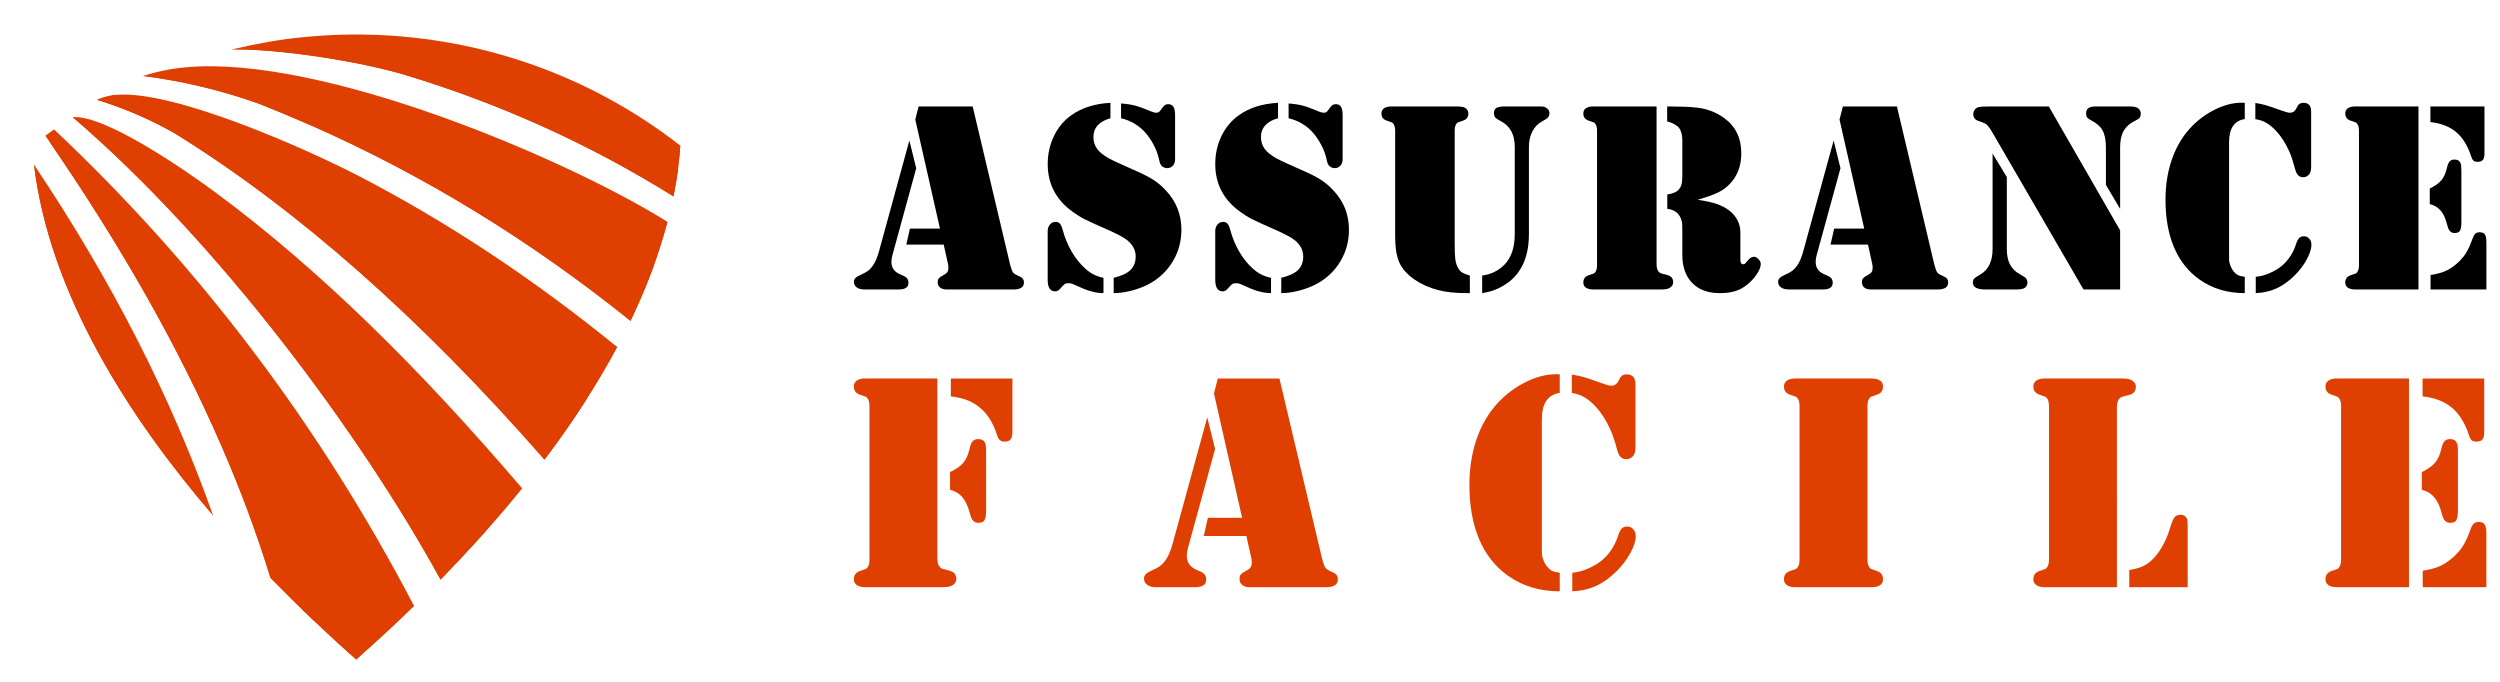 <?xml version="1.0" encoding="utf-8"?>
<!-- Generator: Adobe Illustrator 16.0.0, SVG Export Plug-In . SVG Version: 6.00 Build 0)  -->
<!DOCTYPE svg PUBLIC "-//W3C//DTD SVG 1.1//EN" "http://www.w3.org/Graphics/SVG/1.1/DTD/svg11.dtd">
<svg version="1.1" id="Calque_1" xmlns="http://www.w3.org/2000/svg" xmlns:xlink="http://www.w3.org/1999/xlink" x="0px" y="0px"
	 width="220px" height="60px" viewBox="0 0 220 60" enable-background="new 0 0 220 60" xml:space="preserve">
<g>
	<g>
		<g>
			<path fill="#DF3F00" d="M82.486,33.309v15.808c0,0.352,0.067,0.604,0.202,0.755c0.072,0.092,0.139,0.149,0.202,0.168
				c0.062,0.023,0.269,0.078,0.62,0.167c0.43,0.103,0.645,0.35,0.645,0.741c0,0.235-0.116,0.422-0.349,0.568
				c-0.172,0.105-0.454,0.159-0.849,0.159H82.5h-6h-0.35c-0.323,0-0.572-0.06-0.748-0.182c-0.174-0.121-0.261-0.294-0.261-0.516
				c0-0.368,0.179-0.612,0.538-0.731c0.296-0.096,0.469-0.155,0.518-0.178c0.05-0.021,0.101-0.076,0.156-0.157
				c0.107-0.143,0.16-0.37,0.16-0.684V35.756c0-0.313-0.053-0.543-0.16-0.687c-0.055-0.078-0.106-0.13-0.156-0.153
				c-0.049-0.022-0.221-0.085-0.518-0.183c-0.359-0.116-0.538-0.359-0.538-0.725c0-0.227,0.087-0.397,0.261-0.519
				c0.176-0.122,0.425-0.182,0.748-0.182h0.35H82.486z M83.603,43.104v-1.561c0.53-0.252,0.918-0.522,1.164-0.812
				c0.247-0.292,0.429-0.693,0.545-1.194c0.072-0.341,0.165-0.575,0.283-0.705c0.115-0.133,0.282-0.194,0.498-0.194
				c0.286,0,0.484,0.113,0.592,0.335c0.062,0.119,0.093,0.382,0.093,0.795v5.126c0,0.423-0.046,0.715-0.14,0.877
				c-0.095,0.159-0.268,0.237-0.519,0.237c-0.207,0-0.369-0.059-0.484-0.187c-0.118-0.124-0.211-0.335-0.283-0.633
				c-0.162-0.619-0.381-1.092-0.66-1.426C84.416,43.43,84.052,43.212,83.603,43.104z M83.671,33.309h5.422v4.696
				c0,0.305-0.053,0.524-0.16,0.659c-0.108,0.136-0.284,0.2-0.525,0.2c-0.181,0-0.32-0.046-0.424-0.141
				c-0.104-0.092-0.19-0.254-0.263-0.476c-0.134-0.441-0.31-0.844-0.525-1.213c-0.215-0.367-0.458-0.685-0.725-0.943
				c-0.369-0.356-0.772-0.633-1.212-0.819c-0.44-0.189-0.969-0.319-1.588-0.393V33.309z"/>
			<path fill="#DF3F00" d="M106.239,36.726l0.688,2.785l-2.382,8.693c-0.072,0.252-0.107,0.484-0.107,0.698
				c0,0.565,0.265,0.969,0.793,1.212l0.471,0.213c0.297,0.139,0.445,0.36,0.445,0.675c0,0.448-0.328,0.673-0.982,0.673h-3.418
				c-0.332,0-0.594-0.066-0.786-0.208c-0.194-0.138-0.29-0.327-0.29-0.57c0-0.26,0.197-0.479,0.592-0.65
				c0.369-0.155,0.638-0.305,0.814-0.435c0.174-0.13,0.342-0.305,0.505-0.533c0.25-0.364,0.458-0.854,0.618-1.467L106.239,36.726z
				 M107.167,33.309h5.424l3.741,15.808c0.071,0.281,0.152,0.527,0.242,0.741c0.081,0.171,0.261,0.308,0.539,0.419
				c0.232,0.098,0.395,0.198,0.484,0.296c0.089,0.096,0.134,0.234,0.134,0.405c0,0.465-0.349,0.697-1.05,0.697h-6.713
				c-0.269,0-0.484-0.064-0.646-0.194c-0.162-0.13-0.243-0.3-0.243-0.521c0-0.177,0.036-0.311,0.107-0.402
				c0.074-0.089,0.235-0.2,0.487-0.335c0.178-0.089,0.303-0.189,0.375-0.294c0.072-0.111,0.108-0.245,0.108-0.407
				c0-0.153-0.014-0.286-0.041-0.405l-0.432-1.948h-3.754l0.364-1.601h3.013l-2.476-10.941L107.167,33.309z"/>
			<path fill="#DF3F00" d="M137.258,32.942v1.629c-0.529,0.081-0.924,0.317-1.184,0.701c-0.26,0.386-0.39,0.938-0.39,1.655v11.114
				v0.58c0,0.207,0.043,0.424,0.129,0.651c0.085,0.229,0.194,0.425,0.329,0.584c0.144,0.182,0.296,0.308,0.458,0.384
				c0.162,0.075,0.381,0.128,0.658,0.157v1.639c-1.739,0-3.25-0.451-4.535-1.357c-1.129-0.798-1.982-1.872-2.555-3.222
				c-0.575-1.35-0.861-2.948-0.861-4.798c0-1.356,0.187-2.619,0.558-3.79c0.373-1.169,0.914-2.186,1.623-3.046
				c0.717-0.871,1.576-1.568,2.576-2.1c1.001-0.53,1.963-0.795,2.888-0.795L137.258,32.942z M138.321,34.585V32.96
				c0.44,0.069,0.796,0.146,1.071,0.228c0.272,0.081,0.77,0.251,1.486,0.51c0.457,0.163,0.763,0.244,0.917,0.244
				c0.259,0,0.457-0.119,0.59-0.349l0.175-0.324c0.108-0.217,0.31-0.326,0.604-0.326c0.243,0,0.432,0.074,0.562,0.217
				c0.128,0.144,0.193,0.354,0.193,0.634v5.596c0,0.359-0.081,0.622-0.242,0.779c-0.163,0.162-0.344,0.243-0.554,0.243
				c-0.213,0-0.388-0.067-0.518-0.208c-0.13-0.138-0.232-0.362-0.313-0.679c-0.188-0.709-0.374-1.264-0.553-1.669
				c-0.385-0.853-0.823-1.542-1.319-2.071c-0.332-0.36-0.665-0.634-0.993-0.828C139.094,34.764,138.725,34.642,138.321,34.585z
				 M138.362,52.037v-1.639c0.699-0.054,1.435-0.319,2.207-0.796c0.413-0.26,0.779-0.605,1.105-1.043
				c0.32-0.434,0.563-0.909,0.724-1.432c0.091-0.29,0.198-0.492,0.316-0.614c0.122-0.119,0.279-0.181,0.479-0.181
				c0.214,0,0.394,0.081,0.538,0.243c0.142,0.162,0.214,0.362,0.214,0.603c0,0.407-0.153,0.896-0.462,1.469
				c-0.31,0.574-0.709,1.104-1.191,1.588c-0.594,0.593-1.2,1.034-1.825,1.317C139.846,51.84,139.143,52.003,138.362,52.037z"/>
			<path fill="#DF3F00" d="M164.348,51.675h-6.001h-0.35c-0.322,0-0.571-0.06-0.746-0.182c-0.174-0.121-0.264-0.294-0.264-0.516
				c0-0.368,0.179-0.612,0.539-0.731c0.294-0.096,0.471-0.155,0.52-0.178c0.048-0.021,0.101-0.076,0.151-0.157
				c0.111-0.143,0.162-0.37,0.162-0.684V35.756c0-0.313-0.051-0.543-0.162-0.687c-0.051-0.078-0.104-0.13-0.151-0.153
				c-0.049-0.022-0.226-0.085-0.52-0.183c-0.36-0.116-0.539-0.359-0.539-0.725c0-0.227,0.09-0.397,0.264-0.519
				c0.175-0.122,0.424-0.182,0.746-0.182h0.35h6.001h0.349c0.325,0,0.574,0.06,0.75,0.182c0.173,0.121,0.26,0.292,0.26,0.519
				c0,0.365-0.179,0.608-0.538,0.725c-0.295,0.098-0.468,0.16-0.517,0.183c-0.049,0.023-0.1,0.075-0.157,0.153
				c-0.104,0.144-0.157,0.373-0.157,0.687v13.472c0,0.313,0.053,0.541,0.157,0.684c0.058,0.081,0.108,0.136,0.157,0.157
				c0.049,0.022,0.222,0.082,0.517,0.178c0.359,0.119,0.538,0.363,0.538,0.731c0,0.222-0.087,0.395-0.26,0.516
				c-0.176,0.122-0.425,0.182-0.75,0.182H164.348z"/>
			<path fill="#DF3F00" d="M186.286,51.675h-5.988h-0.352c-0.319,0-0.568-0.06-0.743-0.182c-0.178-0.121-0.267-0.294-0.267-0.516
				c0-0.368,0.182-0.612,0.541-0.731c0.296-0.096,0.469-0.155,0.518-0.178c0.052-0.021,0.103-0.076,0.153-0.157
				c0.111-0.143,0.163-0.37,0.163-0.684V35.756c0-0.313-0.052-0.543-0.163-0.687c-0.051-0.078-0.102-0.13-0.153-0.153
				c-0.049-0.022-0.222-0.085-0.518-0.183c-0.359-0.116-0.541-0.359-0.541-0.725c0-0.227,0.089-0.397,0.267-0.519
				c0.175-0.122,0.424-0.182,0.743-0.182h0.352h6.003h0.453c0.397,0,0.683,0.052,0.854,0.162c0.229,0.141,0.348,0.331,0.348,0.563
				c0,0.397-0.216,0.645-0.646,0.741c-0.353,0.082-0.558,0.136-0.62,0.163c-0.065,0.023-0.13,0.081-0.203,0.162
				c-0.132,0.159-0.2,0.411-0.2,0.748V51.675z M187.376,51.675v-1.51c0.441-0.074,0.787-0.167,1.041-0.267
				c0.257-0.098,0.5-0.241,0.735-0.431c0.374-0.295,0.723-0.703,1.033-1.223c0.317-0.522,0.571-1.098,0.769-1.736
				c0.144-0.493,0.276-0.819,0.397-0.978c0.122-0.156,0.298-0.231,0.533-0.231c0.252,0,0.433,0.1,0.552,0.309
				c0.051,0.098,0.079,0.294,0.079,0.59v5.477H187.376z"/>
			<path fill="#DF3F00" d="M211.989,33.309v18.366h-5.986h-0.353c-0.321,0-0.569-0.06-0.743-0.182
				c-0.175-0.121-0.265-0.294-0.265-0.516c0-0.368,0.182-0.612,0.538-0.731c0.295-0.096,0.468-0.155,0.52-0.178
				c0.049-0.021,0.1-0.076,0.154-0.157c0.107-0.143,0.162-0.37,0.162-0.684V35.756c0-0.313-0.055-0.543-0.162-0.687
				c-0.055-0.078-0.105-0.13-0.154-0.153c-0.052-0.022-0.225-0.085-0.52-0.183c-0.356-0.116-0.538-0.359-0.538-0.725
				c0-0.227,0.09-0.397,0.265-0.519c0.174-0.122,0.422-0.182,0.743-0.182h0.353H211.989z M213.119,43.104v-1.561
				c0.522-0.252,0.906-0.522,1.158-0.82c0.252-0.294,0.436-0.692,0.552-1.186c0.073-0.341,0.166-0.575,0.284-0.705
				c0.113-0.133,0.285-0.194,0.498-0.194c0.283,0,0.483,0.113,0.593,0.335c0.062,0.119,0.092,0.382,0.092,0.795v5.126
				c0,0.423-0.047,0.715-0.139,0.877c-0.097,0.159-0.271,0.237-0.522,0.237c-0.205,0-0.367-0.059-0.481-0.187
				c-0.118-0.124-0.211-0.335-0.283-0.633c-0.154-0.619-0.371-1.092-0.655-1.426C213.936,43.43,213.569,43.212,213.119,43.104z
				 M213.187,33.309h5.423v4.76c0,0.282-0.054,0.482-0.162,0.609c-0.104,0.124-0.275,0.187-0.512,0.187
				c-0.196,0-0.341-0.041-0.43-0.122c-0.088-0.078-0.173-0.242-0.254-0.494c-0.341-1.042-0.842-1.837-1.501-2.383
				c-0.661-0.547-1.516-0.874-2.564-0.985V33.309z M213.2,51.675v-1.452c0.585-0.089,1.066-0.213,1.448-0.377
				c0.381-0.162,0.765-0.407,1.149-0.74c0.387-0.333,0.695-0.676,0.922-1.028c0.228-0.356,0.447-0.824,0.655-1.409
				c0.097-0.286,0.199-0.479,0.308-0.584c0.109-0.103,0.254-0.154,0.441-0.154c0.251,0,0.431,0.072,0.527,0.222
				c0.098,0.146,0.149,0.409,0.149,0.773v4.75H213.2z"/>
		</g>
		<g>
			<path d="M80.025,12.363l0.602,2.443l-2.088,7.625c-0.063,0.219-0.095,0.424-0.095,0.613c0,0.496,0.232,0.85,0.696,1.063
				l0.414,0.188c0.259,0.116,0.39,0.315,0.39,0.59c0,0.396-0.288,0.589-0.861,0.589h-2.999c-0.291,0-0.521-0.061-0.69-0.182
				c-0.169-0.123-0.253-0.291-0.253-0.502c0-0.229,0.172-0.418,0.519-0.566c0.322-0.141,0.56-0.269,0.714-0.384
				c0.152-0.112,0.3-0.269,0.443-0.466c0.219-0.322,0.401-0.752,0.542-1.285L80.025,12.363z M80.839,9.367h4.757l3.281,13.865
				c0.063,0.246,0.133,0.461,0.212,0.65c0.072,0.148,0.229,0.271,0.473,0.365c0.203,0.088,0.346,0.174,0.424,0.26
				c0.08,0.087,0.119,0.204,0.119,0.354c0,0.409-0.308,0.613-0.921,0.613h-5.89c-0.235,0-0.424-0.057-0.565-0.169
				c-0.141-0.114-0.213-0.267-0.213-0.455c0-0.157,0.032-0.276,0.095-0.354c0.063-0.077,0.204-0.176,0.425-0.295
				c0.156-0.08,0.267-0.166,0.331-0.26c0.063-0.095,0.094-0.211,0.094-0.354c0-0.133-0.011-0.251-0.036-0.354l-0.378-1.71h-3.291
				l0.319-1.404h2.644l-2.173-9.595L80.839,9.367z"/>
			<path d="M97.719,9.049v1.356c-0.487,0.135-0.859,0.339-1.114,0.62c-0.256,0.279-0.383,0.623-0.383,1.033
				c0,0.394,0.105,0.736,0.317,1.031c0.212,0.295,0.56,0.578,1.039,0.844c0.33,0.182,1.079,0.527,2.242,1.039
				c0.709,0.307,1.257,0.585,1.647,0.832c0.389,0.248,0.757,0.557,1.103,0.926c0.93,0.977,1.394,2.137,1.394,3.481
				c0,1.017-0.252,1.944-0.755,2.785c-0.504,0.842-1.196,1.503-2.077,1.983c-0.474,0.251-0.989,0.45-1.552,0.596
				c-0.563,0.146-1.088,0.219-1.575,0.219v-1.346c0.684-0.166,1.178-0.396,1.48-0.691c0.303-0.294,0.455-0.693,0.455-1.197
				c0-0.526-0.236-0.991-0.708-1.393c-0.315-0.26-0.912-0.582-1.793-0.967c-0.967-0.426-1.631-0.729-1.989-0.91
				c-0.358-0.18-0.702-0.393-1.032-0.637c-1.478-1.053-2.219-2.459-2.219-4.214c0-0.896,0.186-1.725,0.556-2.483
				c0.368-0.758,0.885-1.37,1.545-1.834C95.218,9.477,96.358,9.119,97.719,9.049z M97.106,24.449v1.346
				c-0.646,0-1.358-0.186-2.136-0.555c-0.292-0.135-0.492-0.222-0.601-0.26c-0.112-0.041-0.218-0.059-0.319-0.059
				c-0.158,0-0.277,0.025-0.354,0.076c-0.08,0.052-0.205,0.178-0.378,0.383c-0.142,0.173-0.295,0.261-0.46,0.261
				c-0.44,0-0.662-0.338-0.662-1.017V20.33c0-0.221,0.063-0.408,0.189-0.561s0.284-0.234,0.473-0.242
				c0.173-0.008,0.308,0.043,0.407,0.148s0.184,0.293,0.253,0.56c0.182,0.678,0.443,1.312,0.786,1.901
				c0.342,0.59,0.741,1.09,1.198,1.497C95.965,24.061,96.5,24.33,97.106,24.449z M98.653,10.405V9.107
				c0.471,0.031,0.88,0.094,1.227,0.183c0.347,0.091,0.838,0.271,1.475,0.538c0.158,0.063,0.288,0.094,0.39,0.094
				c0.149,0,0.259-0.051,0.33-0.153l0.26-0.342c0.125-0.175,0.278-0.261,0.46-0.261c0.212,0,0.369,0.078,0.465,0.23
				c0.099,0.153,0.148,0.396,0.148,0.727v3.893c0,0.229-0.064,0.416-0.194,0.562s-0.297,0.218-0.502,0.218
				c-0.157,0-0.302-0.051-0.437-0.152c-0.07-0.063-0.127-0.141-0.171-0.23c-0.043-0.09-0.084-0.242-0.124-0.455
				c-0.087-0.385-0.236-0.783-0.448-1.191c-0.212-0.409-0.46-0.774-0.745-1.098C100.221,11.031,99.51,10.61,98.653,10.405z"/>
			<path d="M112.465,9.049v1.356c-0.489,0.135-0.859,0.339-1.116,0.62c-0.256,0.279-0.383,0.623-0.383,1.033
				c0,0.394,0.105,0.736,0.317,1.031c0.212,0.295,0.56,0.578,1.04,0.844c0.331,0.182,1.078,0.527,2.243,1.039
				c0.708,0.307,1.257,0.585,1.646,0.832c0.39,0.248,0.757,0.557,1.104,0.926c0.928,0.977,1.393,2.137,1.393,3.481
				c0,1.017-0.252,1.944-0.755,2.785c-0.503,0.842-1.196,1.503-2.077,1.983c-0.471,0.251-0.989,0.45-1.552,0.596
				c-0.563,0.146-1.088,0.219-1.575,0.219v-1.346c0.685-0.166,1.177-0.396,1.481-0.691c0.302-0.294,0.453-0.693,0.453-1.197
				c0-0.526-0.236-0.991-0.707-1.393c-0.315-0.26-0.914-0.582-1.795-0.967c-0.967-0.426-1.631-0.729-1.989-0.91
				c-0.358-0.18-0.701-0.393-1.032-0.637c-1.478-1.053-2.218-2.459-2.218-4.214c0-0.896,0.184-1.725,0.554-2.483
				c0.37-0.758,0.885-1.37,1.546-1.834C109.962,9.477,111.104,9.119,112.465,9.049z M111.85,24.449v1.346
				c-0.644,0-1.356-0.186-2.135-0.555c-0.292-0.135-0.493-0.222-0.602-0.26c-0.11-0.041-0.216-0.059-0.319-0.059
				c-0.158,0-0.275,0.025-0.354,0.076c-0.08,0.052-0.205,0.178-0.377,0.383c-0.143,0.173-0.295,0.261-0.461,0.261
				c-0.44,0-0.66-0.338-0.66-1.017V20.33c0-0.221,0.063-0.408,0.189-0.561s0.282-0.234,0.471-0.242
				c0.173-0.008,0.31,0.043,0.407,0.148c0.099,0.105,0.184,0.293,0.255,0.56c0.18,0.678,0.442,1.312,0.784,1.901
				s0.741,1.09,1.198,1.497C110.71,24.061,111.246,24.33,111.85,24.449z M113.397,10.405V9.107c0.471,0.031,0.88,0.094,1.227,0.183
				c0.347,0.091,0.838,0.271,1.476,0.538c0.157,0.063,0.286,0.094,0.389,0.094c0.149,0,0.261-0.051,0.33-0.153l0.26-0.342
				c0.125-0.175,0.28-0.261,0.46-0.261c0.212,0,0.369,0.078,0.465,0.23c0.099,0.153,0.148,0.396,0.148,0.727v3.893
				c0,0.229-0.064,0.416-0.194,0.562s-0.297,0.218-0.501,0.218c-0.157,0-0.302-0.051-0.436-0.152
				c-0.072-0.063-0.129-0.141-0.172-0.23c-0.043-0.09-0.085-0.242-0.124-0.455c-0.086-0.385-0.236-0.783-0.448-1.191
				c-0.212-0.409-0.46-0.774-0.743-1.098C114.967,11.031,114.254,10.61,113.397,10.405z"/>
			<path d="M122.773,20.768v-9.253c0-0.274-0.049-0.476-0.142-0.603c-0.047-0.07-0.094-0.115-0.137-0.135
				c-0.043-0.02-0.194-0.074-0.453-0.16c-0.315-0.103-0.473-0.311-0.473-0.623c0-0.206,0.077-0.362,0.23-0.469
				c0.153-0.105,0.373-0.158,0.655-0.158h0.308h5.263h0.306l0.425,0.047c0.135,0.04,0.244,0.109,0.331,0.213
				c0.086,0.102,0.13,0.225,0.13,0.367c0,0.313-0.157,0.521-0.471,0.623c-0.259,0.086-0.412,0.141-0.455,0.16
				c-0.043,0.02-0.088,0.064-0.135,0.135c-0.096,0.127-0.142,0.328-0.142,0.603v9.902c0,0.667,0.018,1.134,0.055,1.397
				c0.034,0.265,0.107,0.502,0.217,0.713c0.102,0.199,0.216,0.34,0.341,0.426c0.126,0.087,0.367,0.185,0.721,0.295v1.547h-0.261
				c-1.023,0-1.872-0.092-2.548-0.272c-0.795-0.212-1.491-0.526-2.089-0.944c-0.598-0.418-1.022-0.885-1.273-1.404
				C122.906,22.623,122.773,21.821,122.773,20.768z M130.43,25.795v-1.547c0.788-0.102,1.444-0.426,1.971-0.969
				c0.599-0.619,0.897-1.514,0.897-2.678v-7.695c0-1.076-0.414-1.828-1.24-2.253c-0.244-0.126-0.403-0.233-0.478-0.324
				c-0.076-0.091-0.111-0.223-0.111-0.396c0-0.205,0.073-0.35,0.223-0.438c0.151-0.085,0.394-0.129,0.732-0.129h2.892
				c0.244,0,0.405,0.006,0.489,0.018c0.084,0.012,0.163,0.042,0.242,0.089c0.206,0.117,0.305,0.278,0.305,0.483
				c0,0.173-0.061,0.318-0.188,0.438c-0.039,0.039-0.207,0.146-0.507,0.318c-0.347,0.188-0.618,0.479-0.813,0.867
				c-0.199,0.389-0.298,0.832-0.298,1.326v7.707c0,1.322-0.288,2.408-0.872,3.256c-0.425,0.631-1.034,1.133-1.829,1.512
				C131.453,25.569,130.982,25.709,130.43,25.795z"/>
			<path d="M145.778,9.367v13.865c0,0.309,0.058,0.527,0.177,0.662c0.063,0.078,0.121,0.127,0.177,0.147
				c0.054,0.021,0.236,0.069,0.542,0.147c0.378,0.086,0.567,0.303,0.567,0.65c0,0.203-0.104,0.369-0.308,0.494
				c-0.148,0.096-0.397,0.141-0.744,0.141h-0.399h-5.266h-0.307c-0.282,0-0.5-0.053-0.654-0.158c-0.152-0.105-0.23-0.258-0.23-0.455
				c0-0.322,0.158-0.535,0.474-0.637c0.259-0.087,0.41-0.139,0.453-0.158c0.043-0.021,0.09-0.065,0.137-0.138
				c0.095-0.125,0.143-0.325,0.143-0.601V11.515c0-0.274-0.048-0.476-0.143-0.603c-0.047-0.07-0.094-0.115-0.137-0.135
				s-0.194-0.074-0.453-0.16c-0.315-0.103-0.474-0.314-0.474-0.637c0-0.195,0.078-0.349,0.23-0.455
				c0.154-0.105,0.372-0.158,0.654-0.158h0.307H145.778z M149.4,17.58c0.724,0.11,1.279,0.232,1.671,0.366
				c0.39,0.134,0.739,0.314,1.057,0.542c0.329,0.245,0.583,0.537,0.76,0.875c0.178,0.338,0.265,0.695,0.265,1.074v2.441
				c0,0.252,0.083,0.378,0.249,0.378c0.063,0,0.115-0.019,0.159-0.053c0.043-0.036,0.103-0.104,0.183-0.207
				c0.197-0.267,0.398-0.401,0.604-0.401c0.133,0,0.266,0.071,0.399,0.213c0.132,0.142,0.201,0.282,0.201,0.424
				c0,0.246-0.117,0.541-0.347,0.893c-0.233,0.35-0.524,0.664-0.869,0.937c-0.323,0.263-0.672,0.448-1.05,0.562
				c-0.378,0.112-0.823,0.172-1.335,0.172c-1.036,0-1.849-0.297-2.431-0.891c-0.584-0.596-0.871-1.422-0.871-2.486v-1.98
				c0-0.441-0.006-0.697-0.014-0.769c-0.041-0.315-0.148-0.587-0.331-0.813c-0.228-0.274-0.555-0.437-0.979-0.483v-1.264
				c0.425-0.063,0.729-0.173,0.911-0.33c0.154-0.142,0.263-0.304,0.321-0.483c0.063-0.182,0.092-0.449,0.092-0.804v-3.128
				c0-0.494-0.099-0.864-0.289-1.107c-0.194-0.244-0.542-0.438-1.046-0.579v-1.31h0.306c0.874,0,1.618,0.031,2.23,0.094
				c0.914,0.087,1.727,0.387,2.443,0.896c1.031,0.732,1.546,1.774,1.546,3.129c0,1.109-0.347,2.018-1.04,2.726
				c-0.287,0.3-0.632,0.544-1.02,0.732C150.787,17.133,150.195,17.346,149.4,17.58z"/>
			<path d="M161.361,12.363l0.601,2.443l-2.089,7.625c-0.063,0.219-0.095,0.424-0.095,0.613c0,0.496,0.233,0.85,0.698,1.063
				l0.41,0.188c0.263,0.116,0.393,0.315,0.393,0.59c0,0.396-0.289,0.589-0.863,0.589h-2.996c-0.292,0-0.523-0.061-0.692-0.182
				c-0.17-0.123-0.254-0.291-0.254-0.502c0-0.229,0.172-0.418,0.522-0.566c0.318-0.141,0.559-0.269,0.713-0.384
				c0.151-0.112,0.3-0.269,0.44-0.466c0.219-0.322,0.402-0.752,0.544-1.285L161.361,12.363z M162.173,9.367h4.756l3.28,13.865
				c0.064,0.246,0.135,0.461,0.211,0.65c0.073,0.148,0.23,0.271,0.477,0.365c0.203,0.088,0.344,0.174,0.424,0.26
				c0.079,0.087,0.118,0.204,0.118,0.354c0,0.409-0.31,0.613-0.92,0.613h-5.89c-0.236,0-0.427-0.057-0.567-0.169
				c-0.141-0.114-0.212-0.267-0.212-0.455c0-0.157,0.031-0.276,0.094-0.354c0.064-0.077,0.204-0.176,0.424-0.295
				c0.158-0.08,0.269-0.166,0.331-0.26c0.065-0.095,0.094-0.211,0.094-0.354c0-0.133-0.011-0.251-0.033-0.354l-0.377-1.71h-3.294
				l0.318-1.404h2.645l-2.173-9.595L162.173,9.367z"/>
			<path d="M175.349,13.51l1.252,2.076v6.325c0,0.551,0.092,1.004,0.275,1.358c0.188,0.354,0.479,0.645,0.879,0.872l0.356,0.201
				c0.202,0.119,0.306,0.295,0.306,0.53c0,0.181-0.075,0.332-0.224,0.451c-0.125,0.1-0.388,0.15-0.78,0.15h-2.727
				c-0.715,0-1.075-0.204-1.075-0.613c0-0.141,0.038-0.254,0.113-0.336c0.076-0.082,0.238-0.195,0.491-0.336
				c0.756-0.416,1.133-1.176,1.133-2.278V13.51z M180.295,9.367l6.276,10.904v5.203h-3.223l-8.012-13.807
				c-0.175-0.299-0.315-0.508-0.428-0.625c-0.107-0.118-0.25-0.205-0.424-0.26l-0.447-0.166c-0.117-0.039-0.211-0.109-0.282-0.212
				c-0.073-0.103-0.108-0.216-0.108-0.342c0-0.134,0.035-0.257,0.108-0.372c0.071-0.113,0.165-0.195,0.282-0.241
				c0.135-0.056,0.493-0.083,1.085-0.083H180.295z M186.572,18.383l-1.252-2.111v-3.27c0-0.662-0.096-1.167-0.29-1.516
				c-0.19-0.352-0.53-0.651-1.019-0.902c-0.166-0.08-0.28-0.164-0.343-0.255c-0.064-0.091-0.093-0.206-0.093-0.349
				c0-0.212,0.066-0.368,0.205-0.466c0.138-0.099,0.358-0.147,0.665-0.147h2.952c0.4,0,0.666,0.063,0.792,0.189
				c0.133,0.125,0.197,0.275,0.197,0.447c0,0.166-0.037,0.29-0.109,0.373c-0.075,0.082-0.254,0.193-0.538,0.336
				c-0.417,0.212-0.733,0.539-0.945,0.979c-0.147,0.324-0.223,0.761-0.223,1.311V18.383z"/>
			<path d="M197.54,9.049v1.428c-0.464,0.07-0.81,0.275-1.037,0.613c-0.229,0.339-0.345,0.822-0.345,1.451v9.748v0.507
				c0,0.183,0.037,0.372,0.113,0.574c0.075,0.198,0.17,0.37,0.288,0.513c0.127,0.157,0.26,0.27,0.4,0.336
				c0.144,0.066,0.334,0.111,0.58,0.137v1.439c-1.526,0-2.854-0.398-3.976-1.192c-0.992-0.7-1.741-1.643-2.244-2.826
				c-0.504-1.185-0.755-2.586-0.755-4.208c0-1.188,0.162-2.295,0.49-3.322c0.327-1.026,0.8-1.917,1.423-2.672
				c0.629-0.762,1.383-1.377,2.26-1.842c0.875-0.464,1.722-0.695,2.531-0.695L197.54,9.049z M198.47,10.488V9.061
				c0.388,0.063,0.7,0.129,0.939,0.201c0.241,0.069,0.675,0.219,1.306,0.447c0.397,0.143,0.667,0.213,0.801,0.213
				c0.228,0,0.402-0.103,0.519-0.307l0.154-0.284c0.094-0.188,0.27-0.282,0.531-0.282c0.214,0,0.377,0.063,0.49,0.189
				c0.113,0.125,0.17,0.31,0.17,0.554v4.909c0,0.314-0.068,0.543-0.212,0.684c-0.142,0.143-0.303,0.213-0.483,0.213
				c-0.19,0-0.34-0.06-0.455-0.183c-0.114-0.122-0.206-0.319-0.277-0.597c-0.166-0.621-0.324-1.107-0.482-1.462
				c-0.338-0.748-0.723-1.354-1.158-1.818c-0.291-0.314-0.583-0.556-0.871-0.725C199.15,10.645,198.826,10.535,198.47,10.488z
				 M198.506,25.795v-1.439c0.615-0.049,1.259-0.279,1.936-0.697c0.362-0.229,0.687-0.533,0.967-0.914
				c0.284-0.382,0.496-0.801,0.641-1.257c0.079-0.253,0.17-0.432,0.273-0.538c0.109-0.105,0.247-0.158,0.42-0.158
				c0.191,0,0.346,0.07,0.472,0.213c0.126,0.141,0.19,0.317,0.19,0.529c0,0.355-0.135,0.783-0.408,1.285
				c-0.271,0.506-0.62,0.971-1.044,1.395c-0.519,0.52-1.053,0.904-1.599,1.156C199.806,25.623,199.193,25.764,198.506,25.795z"/>
			<path d="M212.826,9.367v16.107h-5.252h-0.306c-0.284,0-0.502-0.053-0.655-0.158c-0.151-0.105-0.23-0.258-0.23-0.455
				c0-0.322,0.159-0.535,0.474-0.637c0.257-0.087,0.411-0.139,0.454-0.158c0.043-0.021,0.088-0.065,0.135-0.138
				c0.094-0.125,0.144-0.325,0.144-0.601V11.515c0-0.274-0.05-0.476-0.144-0.603c-0.047-0.07-0.092-0.115-0.135-0.135
				s-0.197-0.074-0.454-0.16c-0.314-0.103-0.474-0.314-0.474-0.637c0-0.195,0.079-0.349,0.23-0.455
				c0.153-0.105,0.371-0.158,0.655-0.158h0.306H212.826z M213.819,17.959V16.59c0.456-0.221,0.794-0.46,1.014-0.721
				c0.22-0.26,0.381-0.605,0.485-1.038c0.061-0.299,0.144-0.505,0.248-0.62c0.101-0.113,0.245-0.172,0.436-0.172
				c0.252,0,0.425,0.1,0.518,0.296c0.058,0.103,0.082,0.335,0.082,0.695v4.497c0,0.37-0.04,0.625-0.123,0.768
				s-0.231,0.211-0.455,0.211c-0.18,0-0.32-0.053-0.425-0.164c-0.101-0.109-0.185-0.295-0.248-0.555
				c-0.133-0.543-0.321-0.959-0.57-1.252C214.532,18.246,214.211,18.052,213.819,17.959z M213.875,9.367h4.758v4.178
				c0,0.242-0.05,0.422-0.143,0.531c-0.094,0.109-0.246,0.164-0.446,0.164c-0.178,0-0.303-0.035-0.378-0.105
				c-0.079-0.071-0.154-0.217-0.228-0.437c-0.298-0.912-0.735-1.609-1.314-2.089c-0.578-0.48-1.328-0.768-2.249-0.863V9.367z
				 M213.889,25.475v-1.273c0.512-0.08,0.934-0.189,1.269-0.332c0.335-0.139,0.67-0.355,1.009-0.646
				c0.338-0.291,0.606-0.594,0.808-0.903c0.202-0.312,0.39-0.723,0.574-1.233c0.086-0.252,0.176-0.422,0.269-0.515
				c0.096-0.09,0.228-0.134,0.389-0.134c0.224,0,0.374,0.064,0.46,0.193c0.087,0.129,0.135,0.355,0.135,0.68v4.164H213.889z"/>
		</g>
	</g>
	<g>
		<path fill-rule="evenodd" clip-rule="evenodd" fill="#DF3F00" d="M2.989,14.487c6.825,10.171,12.082,20.46,15.764,30.875
			C11.375,36.784,4.355,25.859,2.989,14.487z"/>
		<path fill-rule="evenodd" clip-rule="evenodd" fill="#DF3F00" d="M18.76,45.362C11.382,36.784,4.363,25.854,2.996,14.488
			C6.483,23.59,11.74,33.879,18.76,45.362z"/>
		<path fill-rule="evenodd" clip-rule="evenodd" fill="#DF3F00" d="M23.8,50.852c-1.143-3.749-2.561-7.579-4.256-11.485
			c-3.801-8.794-8.991-17.941-15.555-27.425c0.254-0.188,0.515-0.373,0.769-0.553c12.799,12.045,23.358,26.022,31.676,41.928
			c-1.456,1.418-2.949,2.808-4.472,4.153c-0.105,0.088-0.59,0.566-0.613,0.566C28.871,55.862,26.093,53.211,23.8,50.852L23.8,50.852
			z"/>
		<path fill-rule="evenodd" clip-rule="evenodd" fill="#DF3F00" d="M23.8,50.852c-1.143-3.749-2.561-7.579-4.256-11.485
			C15.825,30.76,10.777,21.82,4.415,12.554c-0.015-0.3-0.03-0.591-0.038-0.896c14.576,17.331,23.575,32.788,26.979,46.371
			c-2.479-2.173-5.257-4.824-7.549-7.183L23.8,50.852z"/>
		<path fill-rule="evenodd" clip-rule="evenodd" fill="#DF3F00" d="M38.765,50.994C31.775,38.247,19.29,21.35,6.394,10.306
			c2.92-0.224,10.2,4.884,12.478,6.563c9.29,6.855,18.124,15.629,27.069,26.098c-1.253,1.554-2.538,3.047-3.823,4.458
			C41.027,48.626,39.908,49.814,38.765,50.994L38.765,50.994z"/>
		<path fill-rule="evenodd" clip-rule="evenodd" fill="#DF3F00" d="M47.913,40.442C37.009,27.98,26.16,18.408,15.377,11.732
			c-2.166-1.232-4.465-2.219-6.855-2.957c0.352-0.149,0.717-0.27,1.09-0.344H9.62l0.157-0.029l0.022-0.008l0.075-0.016l0.022-0.008
			l0.127-0.014h0.022h0.03h0.023h0.022l0,0c5.002-0.523,16.779,4.703,21.58,7.198c7.721,4.017,15.264,9.005,22.604,14.979
			c-1.859,3.478-4.063,6.81-6.406,9.914L47.913,40.442z"/>
		<path fill-rule="evenodd" clip-rule="evenodd" fill="#DF3F00" d="M55.484,28.234c-8.818-7.086-18.197-12.828-28.144-17.211l0,0
			h-0.008c-1.494-0.658-2.994-1.285-4.51-1.883c-3.308-1.188-6.736-2.009-10.23-2.457c0.792-0.254,1.598-0.447,2.412-0.59h0.007
			c0.448-0.074,0.896-0.135,1.344-0.172h0.007c12.037-1.105,33.595,8.109,42.37,13.599c-0.777,2.964-1.897,5.884-3.256,8.706
			L55.484,28.234z"/>
		<path fill-rule="evenodd" clip-rule="evenodd" fill="#DF3F00" d="M55.484,28.234c-8.818-7.094-18.197-12.828-28.144-17.211l0,0
			h-0.008c-1.494-0.658-2.994-1.285-4.51-1.883c-3.308-1.188-6.736-2.009-10.23-2.457c10.506-0.992,25.493,4.549,44.969,16.615
			c-0.606,1.666-1.3,3.309-2.077,4.928V28.234z"/>
		<path fill-rule="evenodd" clip-rule="evenodd" fill="#DF3F00" d="M59.262,17.28c-7.467-4.659-15.487-8.267-24.037-10.813
			C29.901,5.004,23.27,4.266,20.387,4.354c1.105-0.261,2.151-0.478,3.136-0.649h-0.007l0.164-0.03l0.097-0.015
			c1-0.172,1.941-0.299,2.822-0.381l0,0c11.605-1.188,23.575,1.986,33.267,9.535c-0.104,1.494-0.313,2.987-0.612,4.466H59.262z"/>
		<path fill-rule="evenodd" clip-rule="evenodd" fill="#DF3F00" d="M59.262,17.28c-7.467-4.659-15.487-8.267-24.037-10.813
			C29.901,5.004,23.27,4.266,20.387,4.354c14.726-1.859,25.412,2.173,39.301,10.364c-0.113,0.949-0.232,1.629-0.419,2.568
			L59.262,17.28z"/>
		<path fill-rule="evenodd" clip-rule="evenodd" fill="#DF3F00" d="M38.765,50.994C31.775,38.247,19.29,21.35,6.394,10.306
			c8.004,3.638,20.139,15.763,36.396,36.372c-0.225,0.253-0.448,0.5-0.673,0.754c-1.09,1.203-2.209,2.389-3.353,3.57V50.994z"/>
		<path fill-rule="evenodd" clip-rule="evenodd" fill="#DF3F00" d="M47.913,40.442C37.009,27.98,26.16,18.408,15.377,11.732
			c-2.166-1.232-4.465-2.219-6.855-2.957c7.893-0.18,22.283,8.572,43.169,26.238C50.504,36.89,49.227,38.702,47.913,40.442
			L47.913,40.442z"/>
		<path fill-rule="evenodd" clip-rule="evenodd" fill="#DF3F00" d="M52.953,20.521c1.829-0.291,3.942-0.62,5.787-1.001
			c-0.358,1.276-0.694,2.442-1.179,3.778c-0.591,1.666-1.33,3.309-2.077,4.928l-2.531-7.713V20.521z"/>
		<path fill-rule="evenodd" clip-rule="evenodd" fill="#DF3F00" d="M54.319,30.52c-1.778,3.314-3.913,6.623-6.408,9.917
			l-1.553-9.864l7.961-0.061V30.52z"/>
		<path fill-rule="evenodd" clip-rule="evenodd" fill="#DF3F00" d="M59.867,12.814c-0.074,1.27-0.284,2.756-0.612,4.466
			l-1.934-3.936L59.867,12.814L59.867,12.814z"/>
		<path fill-rule="evenodd" clip-rule="evenodd" fill="#DF3F00" d="M45.94,42.967c-2.187,2.703-4.584,5.376-7.176,8.027
			c-0.485-5.526-0.896-10.455-0.896-10.455C41.96,41.81,45.94,42.967,45.94,42.967z"/>
		<path fill-rule="evenodd" clip-rule="evenodd" fill="#DF3F00" d="M36.435,53.316c-1.456,1.418-3.15,2.995-5.085,4.72l-4.778-4.415
			l1.576-5.167L36.435,53.316L36.435,53.316z"/>
	</g>
</g>
</svg>
